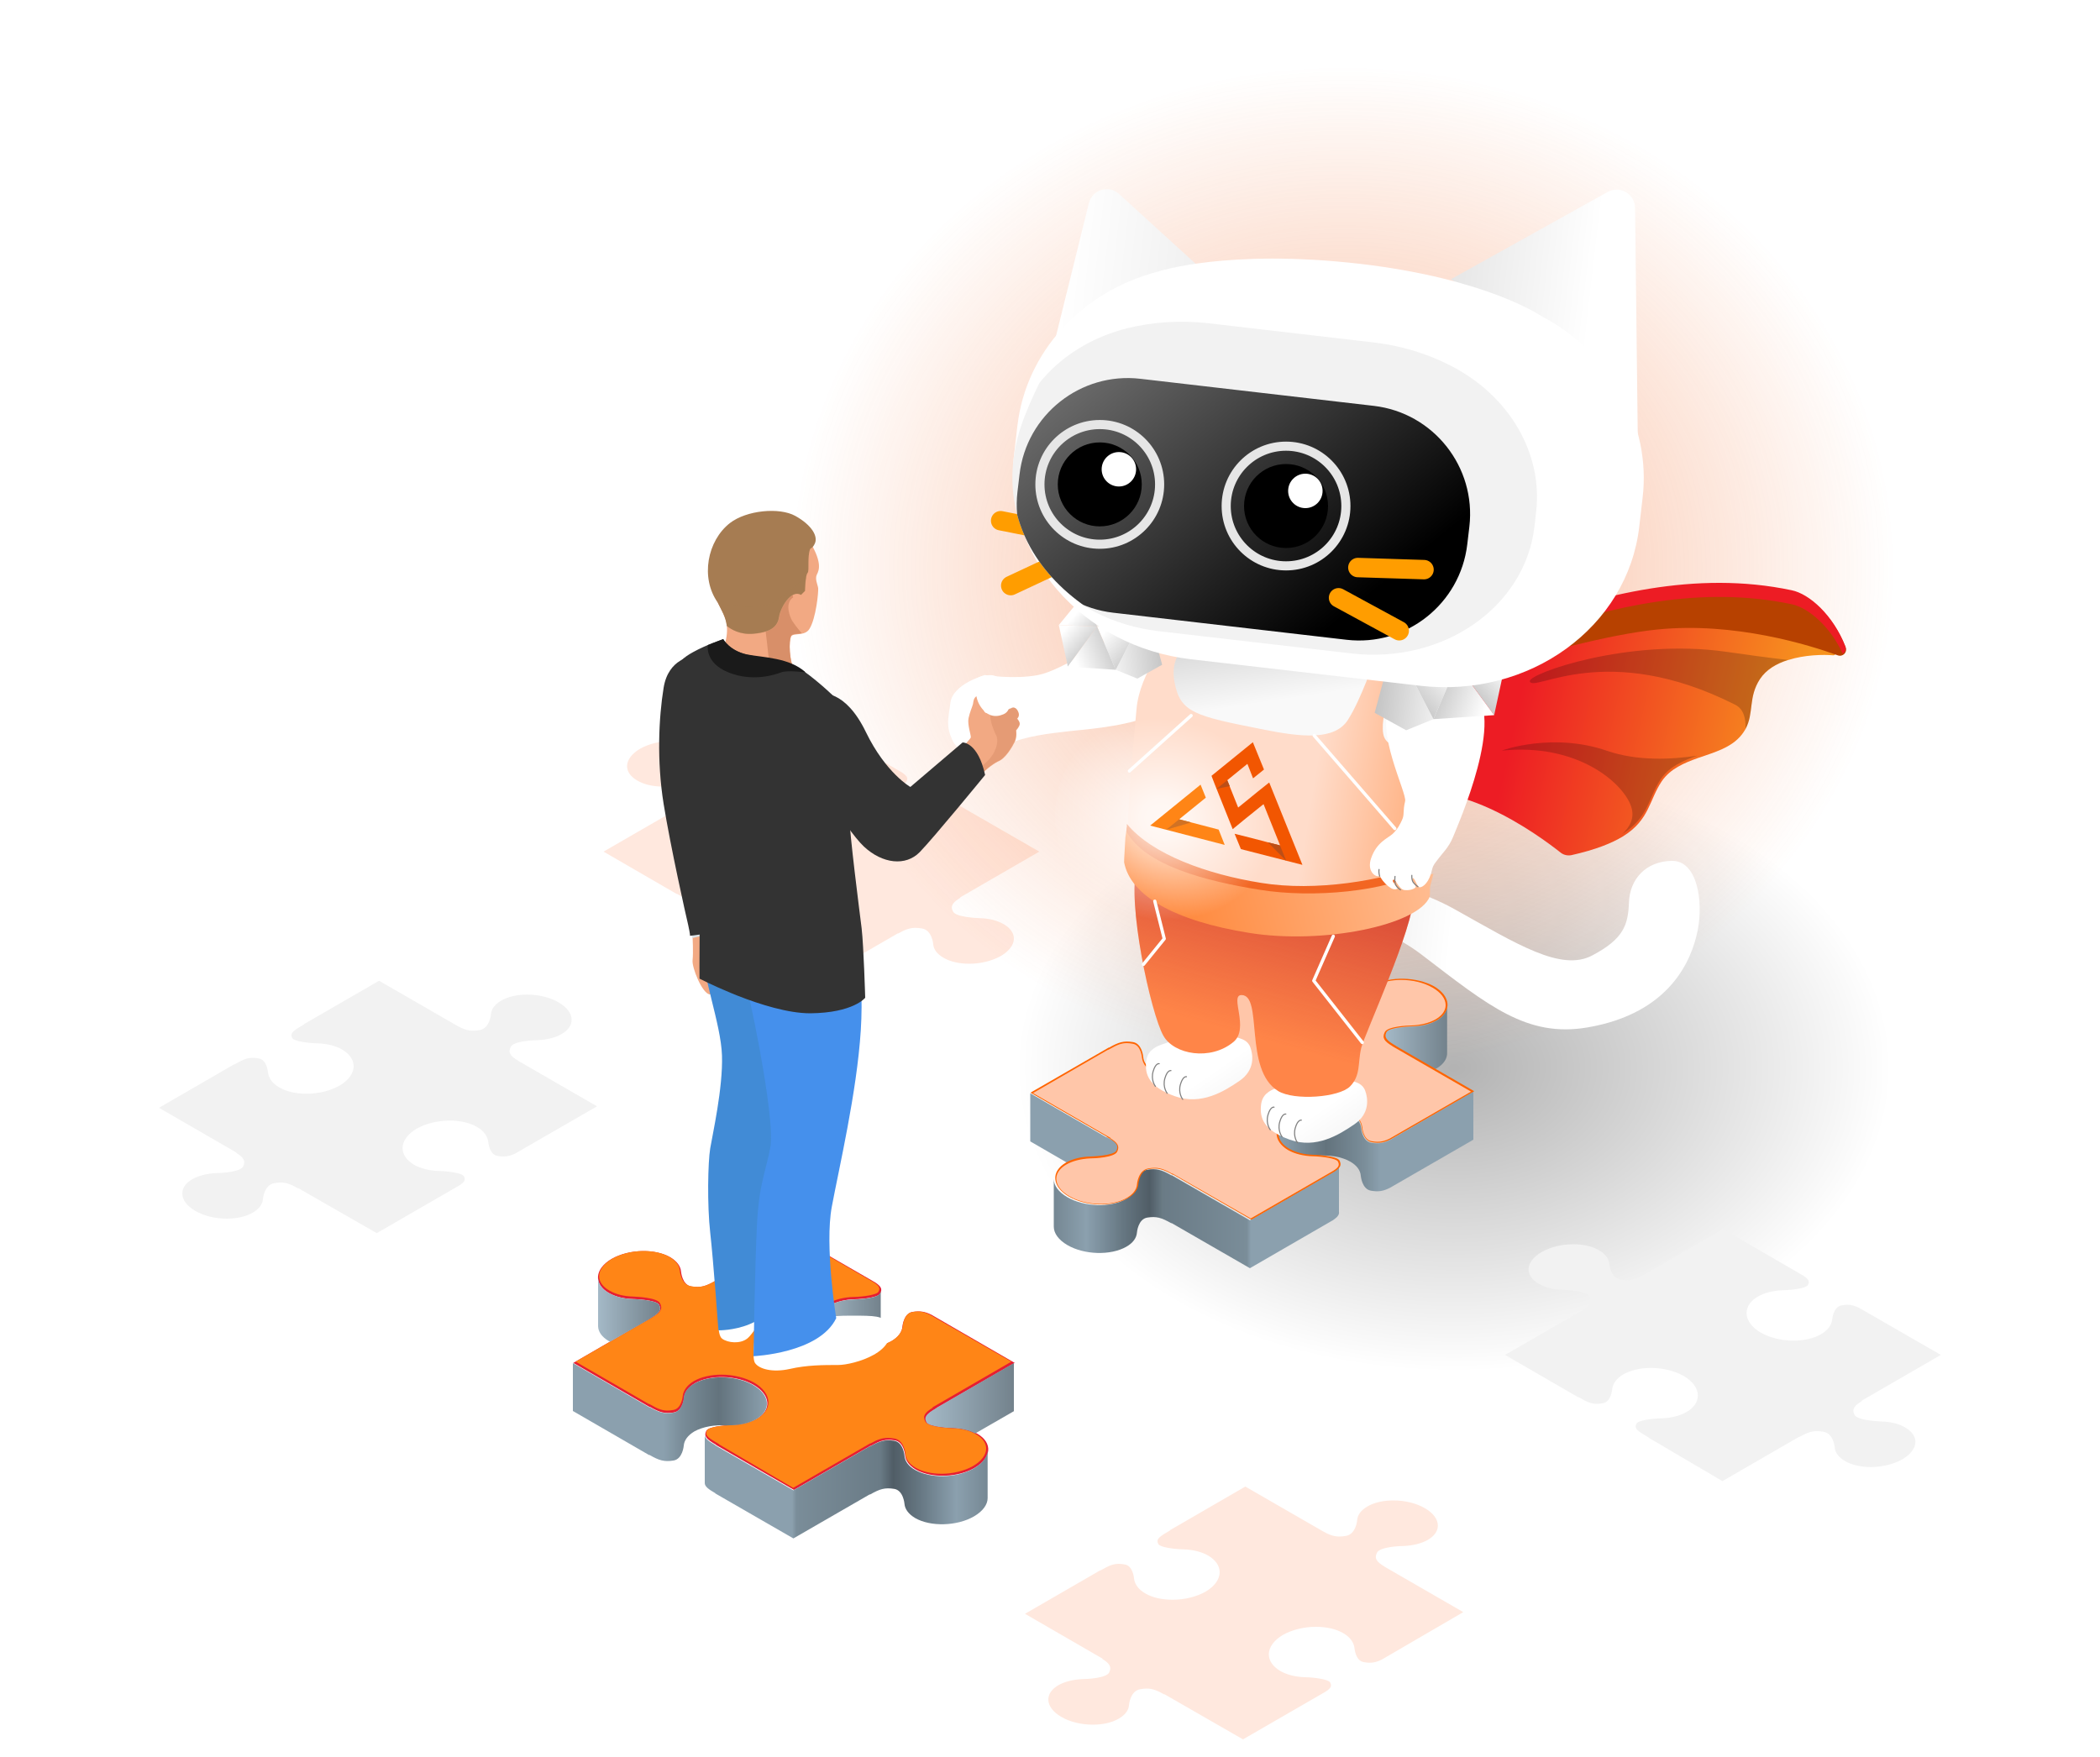 <?xml version="1.0" encoding="utf-8"?>
<!-- Generator: Adobe Illustrator 24.3.0, SVG Export Plug-In . SVG Version: 6.00 Build 0)  -->
<svg version="1.1" id="Layer_1" xmlns="http://www.w3.org/2000/svg" xmlns:xlink="http://www.w3.org/1999/xlink" x="0px" y="0px"
	 viewBox="0 0 1000 837" style="enable-background:new 0 0 1000 837;" xml:space="preserve">
<style type="text/css">
	.st0{fill:#F2F2F2;}
	.st1{fill:#FFE8DE;}
	.st2{opacity:0.3;fill:url(#SVGID_1_);enable-background:new    ;}
	.st3{fill:url(#SVGID_2_);}
	.st4{opacity:0.5;fill:url(#SVGID_3_);enable-background:new    ;}
	.st5{fill:url(#SVGID_4_);}
	.st6{opacity:0.2;}
	.st7{fill:#B74100;}
	.st8{fill:#ED1C24;}
	.st9{fill:url(#SVGID_5_);}
	.st10{fill:#FFD400;}
	.st11{fill:url(#SVGID_6_);}
	.st12{fill:url(#SVGID_7_);}
	.st13{fill:#FF6400;}
	.st14{fill:#FFC6A9;}
	.st15{fill:url(#SVGID_8_);}
	.st16{fill:#FFFFFF;}
	.st17{fill:url(#SVGID_9_);}
	.st18{fill:url(#SVGID_10_);}
	.st19{fill:none;stroke:#808080;stroke-width:0.52;stroke-linecap:round;stroke-linejoin:round;stroke-miterlimit:10;}
	.st20{fill:url(#SVGID_11_);}
	.st21{fill:#FF8548;}
	.st22{fill:url(#SVGID_12_);}
	.st23{fill:url(#SVGID_13_);}
	.st24{fill:#E61E32;}
	.st25{fill:#FF8516;}
	.st26{fill:url(#SVGID_14_);}
	.st27{fill:url(#SVGID_15_);}
	.st28{fill:url(#SVGID_16_);}
	.st29{fill:#D32227;}
	.st30{fill:url(#SVGID_17_);}
	.st31{fill:url(#SVGID_18_);}
	.st32{fill:url(#SVGID_19_);}
	.st33{fill:#F2A983;}
	.st34{opacity:0.5;fill:#D88F69;}
	.st35{fill:#DBE2E6;}
	.st36{fill:#333333;}
	.st37{fill:#D88F69;}
	.st38{fill:#A67C52;}
	.st39{opacity:0.3;fill:#A67C52;}
	.st40{fill:#418BD6;}
	.st41{fill:#4590EC;}
	.st42{fill:#1A1A1A;}
	.st43{fill:url(#SVGID_20_);}
	.st44{fill:url(#SVGID_21_);}
	.st45{fill:url(#SVGID_22_);}
	.st46{fill:#F26622;}
	.st47{opacity:0.8;fill:url(#SVGID_23_);enable-background:new    ;}
	.st48{fill:#F25601;}
	.st49{fill:#BC4E17;}
	.st50{fill:#D17224;}
	.st51{fill:url(#SVGID_24_);}
	.st52{fill:url(#SVGID_25_);}
	.st53{fill:url(#SVGID_26_);}
	.st54{fill:url(#SVGID_27_);}
	.st55{fill:url(#SVGID_28_);}
	.st56{fill:url(#SVGID_29_);}
	.st57{fill:url(#SVGID_30_);}
	.st58{fill:url(#SVGID_31_);}
	.st59{fill:url(#SVGID_32_);}
	.st60{fill:url(#SVGID_33_);}
	.st61{fill:url(#SVGID_34_);}
	.st62{fill:url(#SVGID_35_);}
	.st63{fill:url(#SVGID_36_);}
	.st64{fill:url(#SVGID_37_);}
	.st65{fill:url(#SVGID_38_);}
	.st66{fill:none;stroke:#FF9D00;stroke-width:9.253;stroke-linecap:round;stroke-linejoin:round;stroke-miterlimit:10;}
	.st67{clip-path:url(#SVGID_40_);}
	.st68{fill:url(#SVGID_41_);}
	.st69{fill:none;stroke:#E6E6E6;stroke-width:4.344;stroke-linecap:round;stroke-linejoin:round;stroke-miterlimit:10;}
	.st70{fill:none;stroke:#FFFFFF;stroke-width:1.542;stroke-linecap:round;stroke-linejoin:round;stroke-miterlimit:10;}
</style>
<g>
	<path class="st0" d="M142.1,565.9l-0.1,0.1c-3.2-1.8-5.5-2.8-8.4-2.8c-0.9,0-1.9,0.1-3,0.3c-4.8,0.8-5.4,7.4-5.4,7.7
		c-0.2,2.4-1.9,4.6-4.8,6.3c-3.2,1.9-7.6,2.9-12.4,2.9c-5.5,0-10.9-1.3-15-3.7c-4-2.3-6.2-5.3-6.2-8.3c0-2.6,1.7-5,4.8-6.8
		c3-1.7,7-2.7,11.4-2.9c1.9,0,11.5-0.4,12.8-3.2c1.3-2.7,0.1-4.3-3.4-6.5l0.3,0l-37-21.4l35.8-20.7l0,0.1l0.6-0.3
		c3.8-2.2,5.8-2.9,8.3-2.9c0.8,0,1.7,0.1,2.8,0.3c3.9,0.6,4.4,6.5,4.4,6.6c0.3,2.8,2.2,5.4,5.4,7.2c3.4,2,8,3,13,3
		c5.7,0,11.3-1.4,15.6-3.8c4.3-2.5,6.8-5.9,6.8-9.3c0-3-1.9-5.8-5.4-7.9c-3.1-1.8-7.4-2.9-12-3c-4.4-0.1-11-1-11.8-2.5
		c-1-1.9-0.5-3,4.4-5.8l1.3-0.8l-0.2,0l35.8-20.7l36.6,21.1l0,0c3.1,1.8,5.4,2.7,8.3,2.7c0.9,0,1.9-0.1,3-0.3
		c4.8-0.8,5.4-7.4,5.4-7.7c0.2-2.4,1.9-4.6,4.8-6.3c3.2-1.9,7.6-2.9,12.4-2.9c5.5,0,10.9,1.3,15,3.7c4,2.3,6.2,5.3,6.2,8.3
		c0,2.6-1.7,5-4.8,6.8c-3,1.7-7,2.7-11.4,2.9c-1.9,0-11.5,0.4-12.8,3.2c-1.4,2.8-0.1,4.4,3.6,6.6l-0.1,0l37.6,21.7l-38.8,22.4
		c-2.2,1.1-3.9,1.5-5.8,1.5c0,0,0,0,0,0c-0.8,0-1.7-0.1-2.8-0.3c-3.9-0.6-4.4-6.5-4.4-6.6c-0.3-2.8-2.2-5.4-5.4-7.2c-3.4-2-8-3-13-3
		c-5.7,0-11.3,1.4-15.6,3.8c-4.3,2.5-6.8,5.9-6.8,9.3c0,3,1.9,5.8,5.4,7.9c3.1,1.8,7.4,2.9,12,3c4.4,0.1,11,1,11.8,2.5
		c0.8,1.6,0.6,2.6-2.2,4.4l-39.3,22.7L142.1,565.9z"/>
	<path class="st1" d="M554.5,806.9l-0.1,0.1c-3.2-1.8-5.5-2.8-8.4-2.8c-0.9,0-1.9,0.1-3,0.3c-4.8,0.8-5.4,7.4-5.4,7.7
		c-0.2,2.4-1.9,4.6-4.8,6.3c-3.2,1.9-7.6,2.9-12.4,2.9c-5.5,0-10.9-1.3-15-3.7c-4-2.3-6.2-5.3-6.2-8.3c0-2.6,1.7-5,4.8-6.8
		c3-1.7,7-2.7,11.4-2.9c1.9,0,11.5-0.4,12.8-3.2c1.3-2.7,0.1-4.3-3.4-6.5l0.3,0l-37-21.4l35.8-20.7l0,0.1l0.6-0.3
		c3.8-2.2,5.8-2.9,8.3-2.9c0.8,0,1.7,0.1,2.8,0.3c3.9,0.6,4.4,6.5,4.4,6.6c0.3,2.8,2.2,5.4,5.4,7.2c3.4,2,8,3,13,3
		c5.7,0,11.3-1.4,15.6-3.8c4.3-2.5,6.8-5.9,6.8-9.3c0-3-1.9-5.8-5.4-7.9c-3.1-1.8-7.4-2.9-12-3c-4.4-0.1-11-1-11.8-2.5
		c-1-1.9-0.5-3,4.4-5.8l1.3-0.8l-0.2,0L593,708l36.6,21.1l0,0c3.1,1.8,5.4,2.7,8.3,2.7c0.9,0,1.9-0.1,3-0.3c4.8-0.8,5.4-7.4,5.4-7.7
		c0.2-2.4,1.9-4.6,4.8-6.3c3.2-1.9,7.6-2.9,12.4-2.9c5.5,0,10.9,1.3,15,3.7c4,2.3,6.2,5.3,6.2,8.3c0,2.6-1.7,5-4.8,6.8
		c-3,1.7-7,2.7-11.4,2.9c-1.9,0-11.5,0.4-12.8,3.2c-1.4,2.8-0.1,4.4,3.6,6.6l-0.1,0l37.6,21.7L658,790.4c-2.2,1.1-3.9,1.5-5.8,1.5
		c0,0,0,0,0,0c-0.8,0-1.7-0.1-2.8-0.3c-3.9-0.6-4.4-6.5-4.4-6.6c-0.3-2.8-2.2-5.4-5.4-7.2c-3.4-2-8-3-13-3c-5.7,0-11.3,1.4-15.6,3.8
		c-4.3,2.5-6.8,5.9-6.8,9.3c0,3,1.9,5.8,5.4,7.9c3.1,1.8,7.4,2.9,12,3c4.4,0.1,11,1,11.8,2.5c0.8,1.6,0.6,2.6-2.2,4.4l-39.3,22.7
		L554.5,806.9z"/>
	<path class="st1" d="M355.7,445l0.2,0l-1.5-0.9c-4.9-2.8-5.4-3.9-4.4-5.8c0.7-1.5,7.3-2.4,11.8-2.5c4.6-0.1,8.8-1.2,12-3
		c3.5-2,5.4-4.8,5.4-7.9c0-3.4-2.5-6.8-6.8-9.3c-4.2-2.4-9.9-3.8-15.6-3.8c-5,0-9.6,1.1-13,3c-3.2,1.9-5.1,4.4-5.4,7.2
		c0,0.1-0.5,5.9-4.4,6.6c-1.1,0.2-2,0.3-2.8,0.3c-2.5,0-4.5-0.7-8.3-2.9l-0.5-0.3l-0.1,0.1l-34.9-20.2l36.9-21.3l-0.1,0
		c3.6-2.2,4.8-3.8,3.4-6.5c-1.3-2.7-10.9-3.1-12.8-3.2c-4.4-0.1-8.4-1.1-11.4-2.9c-3.1-1.8-4.8-4.2-4.8-6.8c0-3,2.3-6,6.2-8.3
		c4.1-2.3,9.5-3.7,15-3.7c4.8,0,9.2,1,12.4,2.9c2.9,1.7,4.6,3.9,4.8,6.3c0,0.3,0.6,6.9,5.4,7.6c1.1,0.2,2.1,0.3,3,0.3
		c2.9,0,5.2-1,8.4-2.8l0,0l0.5-0.2l36.9-21.3l38.3,22.2c2.8,1.9,2.9,2.9,2.1,4.4c-0.7,1.5-7.3,2.4-11.8,2.5c-4.6,0.1-8.8,1.2-12,3
		c-3.5,2-5.4,4.8-5.4,7.9c0,3.4,2.5,6.8,6.8,9.3c4.2,2.4,9.9,3.8,15.6,3.8c5,0,9.6-1.1,13-3c3.2-1.9,5.1-4.4,5.4-7.2
		c0-0.1,0.5-5.9,4.4-6.6c1.1-0.2,2-0.3,2.8-0.3c1.9,0,3.6,0.5,5.8,1.6l38.7,22.3l-37.7,21.8l0.2,0.1c-3.7,2.3-5,3.9-3.6,6.6
		c1.3,2.7,10.9,3.1,12.8,3.2c4.4,0.1,8.4,1.1,11.4,2.9c3.1,1.8,4.8,4.2,4.8,6.8c0,3-2.3,6-6.2,8.3c-4.1,2.3-9.5,3.7-15,3.7
		c-4.8,0-9.2-1-12.4-2.9c-2.9-1.7-4.6-3.9-4.8-6.3c0-0.3-0.6-6.9-5.4-7.6c-1.1-0.2-2.1-0.3-3-0.3c-2.8,0-5.2,0.9-8.3,2.7l-0.1-0.1
		l-36.7,21.2L355.7,445z"/>
	
		<radialGradient id="SVGID_1_" cx="-9460.327" cy="47887" r="106.44" gradientTransform="matrix(-1.963 0 0 -1.363 -17878.346 65778.5)" gradientUnits="userSpaceOnUse">
		<stop  offset="0" style="stop-color:#000000"/>
		<stop  offset="5.991501e-02" style="stop-color:#000000;stop-opacity:0.94"/>
		<stop  offset="0.997" style="stop-color:#000000;stop-opacity:0"/>
	</radialGradient>
	<path class="st2" d="M479.5,507.2c0,89.9,94.6,158.3,210.6,158.3s210.6-71.9,210.6-158.3s-94.6-158.3-210.6-158.3
		S479.5,417.3,479.5,507.2z"/>
	<linearGradient id="SVGID_2_" gradientUnits="userSpaceOnUse" x1="490.76" y1="543.969" x2="583.022" y2="543.969">
		<stop  offset="0.469" style="stop-color:#8BA0AE"/>
		<stop  offset="0.558" style="stop-color:#7A8D99"/>
		<stop  offset="0.751" style="stop-color:#63737D"/>
		<stop  offset="1" style="stop-color:#8BA0AE"/>
	</linearGradient>
	<path class="st3" d="M563.6,550.4c1.5-0.1,2.6-0.1,2.6-0.1c4.4-0.1,8.5-1.1,11.7-2.9c7.3-4.2,6.7-11.5-1.4-16.2
		c-8.1-4.7-20.6-5-28-0.8c-3.2,1.8-4.9,4.2-5.1,6.8c0,0-0.5,6.4-4.9,7.1c-4.4,0.7-6.7,0-11.5-2.7l-0.1,0.1l-36.3-21v22.9l36.3,21
		l0.1-0.1c4.7,2.7,7.1,3.4,11.5,2.7c4.4-0.7,4.9-7.1,4.9-7.1c0.2-2.5,1.9-4.9,5.1-6.8C552.5,550.9,558.1,550,563.6,550.4z"/>
	
		<radialGradient id="SVGID_3_" cx="-9896.425" cy="48613.602" r="154" gradientTransform="matrix(-1.711 0 0 -1.556 -16293.257 75912.68)" gradientUnits="userSpaceOnUse">
		<stop  offset="0" style="stop-color:#F26622"/>
		<stop  offset="5.991501e-02" style="stop-color:#F26622;stop-opacity:0.94"/>
		<stop  offset="0.997" style="stop-color:#F26622;stop-opacity:0"/>
	</radialGradient>
	<path class="st4" d="M372,270c0,148.5,119.4,261.5,265.6,261.5S903.3,412.6,903.3,270S783.9,8.5,637.6,8.5S372,121.4,372,270z"/>
	<g>
		<g>
			<g>
				<g>
					<g>
						
							<linearGradient id="SVGID_4_" gradientUnits="userSpaceOnUse" x1="-8420.568" y1="2001.522" x2="-8530.46" y2="2071.838" gradientTransform="matrix(-0.939 0.344 0.344 0.939 -7870.611 1344.819)">
							<stop  offset="0" style="stop-color:#ED1C24"/>
							<stop  offset="1" style="stop-color:#F7931E"/>
						</linearGradient>
						<path class="st5" d="M661,381.4c29-15.4,72.1,16.7,82.2,24.7c1.4,1.1,3.2,1.5,5,1.2c11.6-2.6,19.3-5.7,24.7-9c0,0,0,0,0,0
							c12.6-7.8,12.4-17.3,18.4-26.2c4.1-6,10.6-8.7,17.3-11.1c0,0,0,0,0,0c7.8-2.7,15.9-4.9,20.8-11.1c0.7-0.9,1.3-1.8,1.8-2.7
							c4.1-7.5,1.2-15.1,6.9-23.8c3-4.5,7.8-7.3,13.2-9c8.1-2.6,17.1-2.7,21.6-2.3c1,0.1,1.6-1,1.1-1.8l-11.4-18.8l-61.8-5.2
							l-142.8,39L661,381.4z"/>
					</g>
				</g>
			</g>
		</g>
		<g class="st6">
			<g>
				<g>
					<g>
						<path d="M776.7,384c2,5.8-0.9,10.2-4.2,13.2c12.6-7.8,12.4-17.3,18.4-26.2c4.1-6,10.6-8.7,17.3-11.1
							c-11.9,1.8-28.4,2.7-42.9-2.3c-26-9-50.1-0.2-50.2-0.1C751,353.8,772.8,372.7,776.7,384z"/>
					</g>
				</g>
			</g>
		</g>
		<g class="st6">
			<g>
				<g>
					<g>
						<path d="M728.5,324.5c1.4,5.7,36.2-20,97.9,11.2c3.9,2,5,6.5,4.8,11.4c4.1-7.5,1.2-15.1,6.9-23.8c3-4.5,7.8-7.3,13.2-9
							c-9.5-1.1-19.9-2.5-29.5-3.9C775.4,303.8,727.6,320.9,728.5,324.5z"/>
					</g>
				</g>
			</g>
		</g>
		<g>
			<g>
				<g>
					<g>
						<path class="st7" d="M636.8,324.1c35.7,5.3,125.1-61.8,216.5-42.5c8.4,1.8,19.8,11.8,25.6,26.7c0.9,2.4-1.4,4.7-3.8,3.8
							c-13.5-4.9-49.1-16-85.8-12.3c-46.6,4.6-138.1,38.7-146.6,30.7C639.4,327.2,636.8,324.1,636.8,324.1z"/>
					</g>
				</g>
			</g>
		</g>
		<g>
			<g>
				<g>
					<g>
						<path class="st8" d="M636.6,323.5c0,0,2.5,3.2,6,6.5c0.2,0.2,0.5,0.4,0.8,0.5c39.2-2.3,123.7-60.9,209.9-42.7
							c7.8,1.7,18.2,10.4,24.2,23.6c1.1-0.7,1.7-2.1,1.2-3.6c-5.8-14.9-17.1-25-25.6-26.7C761.7,261.8,672.3,328.8,636.6,323.5z"/>
					</g>
				</g>
			</g>
		</g>
	</g>
	<g>
		<linearGradient id="SVGID_5_" gradientUnits="userSpaceOnUse" x1="637.438" y1="579.45" x2="502.373" y2="579.45">
			<stop  offset="0.309" style="stop-color:#8BA0AE"/>
			<stop  offset="0.324" style="stop-color:#7A8D99"/>
			<stop  offset="0.62" style="stop-color:#6A7B86"/>
			<stop  offset="0.666" style="stop-color:#505D66"/>
			<stop  offset="0.757" style="stop-color:#657681"/>
			<stop  offset="0.89" style="stop-color:#8BA0AE"/>
			<stop  offset="1" style="stop-color:#768894"/>
		</linearGradient>
		<path class="st9" d="M637.6,554.9c-0.1,1.2-0.9,2.1-2.8,3.4l-39.6,22.9l-37.3-21.5l-0.1,0.1c-4.7-2.7-7.1-3.4-11.5-2.7
			c-4.4,0.7-4.9,7.1-4.9,7.1c-0.2,2.5-1.9,4.9-5.1,6.8c-7.3,4.2-19.9,3.9-28-0.8c-4.3-2.5-6.5-5.6-6.5-8.7l0,0l0,22.7
			c0,3.1,2.2,6.3,6.5,8.8c8.1,4.7,20.6,5,28,0.8c3.2-1.8,4.9-4.2,5.1-6.8c0,0,0.5-6.4,4.9-7.1c4.4-0.7,6.7,0,11.5,2.7l0.1-0.1
			l37.3,21.5l39.6-22.9c2.2-1.5,3-2.6,2.8-4L637.6,554.9z"/>
		<g>
			<path class="st10" d="M689.1,486.8L689.1,486.8L689.1,486.8C689.1,486.8,689.1,486.8,689.1,486.8z"/>
			<linearGradient id="SVGID_6_" gradientUnits="userSpaceOnUse" x1="659.503" y1="494.179" x2="689.092" y2="494.179">
				<stop  offset="0" style="stop-color:#A4B9C7"/>
				<stop  offset="1" style="stop-color:#73828C"/>
			</linearGradient>
			<path class="st11" d="M689.1,479.1c-0.1,2.6-1.8,5.1-5.1,7c-3.2,1.8-7.3,2.8-11.7,2.9c0,0-11.1,0.3-12.3,2.8
				c-1.2,2.5,0,3.9,4.7,6.6l-0.1,0l18.7,10.8c0.2-0.1,0.4-0.2,0.7-0.3c3.6-2.1,5.3-4.9,5.1-7.8L689.1,479.1z"/>
			<linearGradient id="SVGID_7_" gradientUnits="userSpaceOnUse" x1="700.704" y1="543.641" x2="608.61" y2="543.641">
				<stop  offset="0.469" style="stop-color:#8BA0AE"/>
				<stop  offset="0.558" style="stop-color:#7A8D99"/>
				<stop  offset="0.751" style="stop-color:#63737D"/>
				<stop  offset="1" style="stop-color:#8BA0AE"/>
			</linearGradient>
			<path class="st12" d="M662,542.9c-3.2,1.6-5.4,1.9-9,1.4c-4.4-0.7-4.9-7.1-4.9-7.1c-0.2-2.5-1.9-4.9-5.1-6.8
				c-7.3-4.2-19.9-3.9-28,0.8c-8.1,4.7-8.7,11.9-1.4,16.2c3.2,1.8,7.3,2.8,11.7,2.9c0,0,0.9,0,2.2,0.1c5.6-0.4,11.4,0.5,15.4,2.8
				c3.2,1.8,4.9,4.2,5.1,6.8c0,0,0.5,6.4,4.9,7.1c3.6,0.6,5.8,0.2,9-1.4l39.7-22.9v-22.9L662,542.9z"/>
			<path class="st13" d="M654.6,469.1c-3.2,1.8-4.9,4.2-5.1,6.8c0,0-0.5,6.4-4.9,7.1c-4.4,0.7-6.7,0-11.5-2.7l0,0l-36.3-21
				l-37.4,21.6l0.2,0c-4.7,2.7-5.9,4.1-4.7,6.6c1.2,2.5,12.3,2.8,12.3,2.8c4.4,0.1,8.5,1.1,11.7,2.9c7.3,4.2,6.7,11.5-1.4,16.2
				c-8.1,4.7-20.6,5-28,0.8c-3.2-1.8-4.9-4.2-5.1-6.8c0,0-0.5-6.4-4.9-7.1c-4.4-0.7-6.7,0-11.5,2.7l0-0.1l-37.3,21.5l36.4,21l-0.2,0
				c4.7,2.7,5.9,4.1,4.7,6.6c-1.2,2.5-12.3,2.8-12.3,2.8c-4.4,0.1-8.5,1.1-11.7,2.9c-7.3,4.2-6.7,11.5,1.4,16.2
				c8.1,4.7,20.6,5,28,0.8c3.2-1.8,4.9-4.2,5.1-6.8c0,0,0.5-6.4,4.9-7.1c4.4-0.7,6.7,0,11.5,2.7l0.1-0.1l37.3,21.5l39.6-22.9
				c2.8-1.9,3.4-3.1,2.4-5.2c-1.2-2.5-12.3-2.8-12.3-2.8c-4.4-0.1-8.5-1.1-11.7-2.9c-7.3-4.2-6.7-11.5,1.4-16.2
				c8.1-4.7,20.6-5,28-0.8c3.2,1.8,4.9,4.2,5.1,6.8c0,0,0.5,6.4,4.9,7.1c3.6,0.6,5.8,0.2,9-1.4l39.7-22.9l-37.2-21.5l0.1,0
				c-4.7-2.7-5.9-4.1-4.7-6.6c1.2-2.5,12.3-2.8,12.3-2.8c4.4-0.1,8.5-1.1,11.7-2.9c7.3-4.2,6.7-11.5-1.4-16.2
				C674.5,465.2,661.9,464.9,654.6,469.1z"/>
			<path class="st14" d="M558.3,558.9l-0.1,0.1c-3.2-1.8-5.5-2.8-8.4-2.8c-0.9,0-1.9,0.1-3,0.3c-4.8,0.8-5.4,7.4-5.4,7.7
				c-0.2,2.4-1.9,4.6-4.8,6.3c-3.2,1.9-7.6,2.9-12.4,2.9c-5.5,0-10.9-1.3-15-3.7c-4-2.3-6.2-5.3-6.2-8.3c0-2.6,1.7-5,4.8-6.8
				c3-1.7,7-2.7,11.4-2.9c1.9,0,11.5-0.4,12.8-3.2c1.3-2.7,0.1-4.3-3.4-6.5l0.3,0l-37-21.4l35.8-20.7l0,0.1l0.6-0.3
				c3.8-2.2,5.8-2.9,8.3-2.9c0.8,0,1.7,0.1,2.8,0.3c3.9,0.6,4.4,6.5,4.4,6.6c0.3,2.8,2.2,5.4,5.4,7.2c3.4,2,8,3,13,3
				c5.7,0,11.3-1.4,15.6-3.8c4.3-2.5,6.8-5.9,6.8-9.3c0-3-1.9-5.8-5.4-7.9c-3.1-1.8-7.4-2.9-12-3c-4.4-0.1-11-1-11.8-2.5
				c-1-1.9-0.5-3,4.4-5.8l1.3-0.8l-0.2,0l35.8-20.7l36.6,21.1l0,0c3.1,1.8,5.4,2.7,8.3,2.7c0.9,0,1.9-0.1,3-0.3
				c4.8-0.8,5.4-7.4,5.4-7.7c0.2-2.4,1.9-4.6,4.8-6.3c3.2-1.9,7.6-2.9,12.4-2.9c5.5,0,10.9,1.3,15,3.7c4,2.3,6.2,5.3,6.2,8.3
				c0,2.6-1.7,5-4.8,6.8c-3,1.7-7,2.7-11.4,2.9c-1.9,0-11.5,0.4-12.8,3.2c-1.4,2.8-0.1,4.4,3.6,6.6l-0.1,0l37.6,21.7l-38.8,22.4
				c-2.2,1.1-3.9,1.5-5.8,1.5c0,0,0,0,0,0c-0.8,0-1.7-0.1-2.8-0.3c-3.9-0.6-4.4-6.5-4.4-6.6c-0.3-2.8-2.2-5.4-5.4-7.2
				c-3.4-2-8-3-13-3c-5.7,0-11.3,1.4-15.6,3.8c-4.3,2.5-6.8,5.9-6.8,9.3c0,3,1.9,5.8,5.4,7.9c3.1,1.8,7.4,2.9,12,3
				c4.4,0.1,11,1,11.8,2.5c0.8,1.6,0.6,2.6-2.2,4.4l-39.3,22.7L558.3,558.9z"/>
		</g>
	</g>
	
		<linearGradient id="SVGID_8_" gradientUnits="userSpaceOnUse" x1="-9540.272" y1="-95.277" x2="-8921.269" y2="-260.034" gradientTransform="matrix(-0.985 0.173 0.173 0.985 -8689.447 2188.002)">
		<stop  offset="0" style="stop-color:#FFFFFF"/>
		<stop  offset="1" style="stop-color:#000000"/>
	</linearGradient>
	<path class="st15" d="M630.4,440.3c0,0,21.4-4.8,46.6,14.4c31.8,24.3,50.1,39.6,79.1,34.6c39.4-6.8,49.5-32.3,52.3-46.1
		c2.8-13.9-0.1-33.6-12.5-33.2c-12.4,0.3-19.8,8.9-20.2,19.7s-2.5,17.4-17.4,25.3c-14.9,8-36.1-5.5-65.5-21.9
		c-31.9-17.8-58.6-12.4-62-12C627.3,421.5,618.3,435.5,630.4,440.3z"/>
	<path class="st16" d="M469,321.5c0,0,13.8,2.2,25.3,0s32.4-17.2,40.8-19.6c8.4-2.4,29.8,3.1,28.3,11.6c-1.4,8.5-4.8,23.4-17.6,28.2
		c-12.8,4.8-31.9,5.9-36.3,6.5s-17.5,1.6-26.5,5c-9,3.4-19.3,3.6-21.8-7.3S456.9,324.8,469,321.5z"/>
	<linearGradient id="SVGID_9_" gradientUnits="userSpaceOnUse" x1="614.809" y1="869.16" x2="518.467" y2="361.55">
		<stop  offset="0" style="stop-color:#000000"/>
		<stop  offset="1" style="stop-color:#000000;stop-opacity:0"/>
	</linearGradient>
	<path class="st17" d="M469,321.5c0,0,13.8,2.2,25.3,0s32.4-17.2,40.8-19.6c8.4-2.4,29.8,3.1,28.3,11.6c-1.4,8.5-4.8,23.4-17.6,28.2
		c-12.8,4.8-31.9,5.9-36.3,6.5s-17.5,1.6-26.5,5c-9,3.4-19.3,3.6-21.8-7.3S456.9,324.8,469,321.5z"/>
	<g>
		<linearGradient id="SVGID_10_" gradientUnits="userSpaceOnUse" x1="628.89" y1="528.378" x2="914.063" y2="943.12">
			<stop  offset="0" style="stop-color:#FFFFFF"/>
			<stop  offset="1" style="stop-color:#000000"/>
		</linearGradient>
		<path class="st18" d="M627.2,494.6c8.2,0.3,15.6,5.2,15.5,11.4c-0.1,6.1-0.8,8.1,1.1,8.8c2,0.7,5,1.2,6.3,4.7
			c1.3,3.5,2.4,10.8-5.2,16c-7.2,4.9-18.1,11.8-30.7,7.3s-14.4-10.5-13.7-16.6c1.1-9.8,13.7-7.5,13.8-12
			C614.6,509.6,615.2,494.2,627.2,494.6z"/>
		<path class="st19" d="M617.9,544.3c0,0-2.3-2.9-1.1-7.1c1.2-4.2,2.9-3.7,2.9-3.7"/>
		<path class="st19" d="M610.5,541.4c0,0-2.3-2.9-1.1-7.1s2.9-3.7,2.9-3.7"/>
		<path class="st19" d="M604.9,538.1c0,0-2.3-2.9-1.1-7.1c1.2-4.2,2.9-3.7,2.9-3.7"/>
	</g>
	<g>
		<linearGradient id="SVGID_11_" gradientUnits="userSpaceOnUse" x1="576.473" y1="510.959" x2="865.158" y2="930.808">
			<stop  offset="0" style="stop-color:#FFFFFF"/>
			<stop  offset="1" style="stop-color:#000000"/>
		</linearGradient>
		<path class="st20" d="M572.5,473.9c8.2,0.3,15.6,5.2,15.5,11.4c-0.1,6.1-0.8,8.1,1.1,8.8c2,0.7,5,1.2,6.3,4.7
			c1.3,3.5,2.4,10.8-5.2,16c-7.2,4.9-18.1,11.8-30.7,7.3c-12.6-4.5-14.4-10.5-13.7-16.6c1.1-9.8,13.7-7.5,13.8-12
			S560.5,473.5,572.5,473.9z"/>
		<path class="st19" d="M563.2,523.6c0,0-2.3-2.9-1.1-7.1s2.9-3.7,2.9-3.7"/>
		<path class="st19" d="M555.8,520.7c0,0-2.3-2.9-1.1-7.1c1.2-4.2,2.9-3.7,2.9-3.7"/>
		<path class="st19" d="M550.2,517.4c0,0-2.3-2.9-1.1-7.1c1.2-4.2,2.9-3.7,2.9-3.7"/>
	</g>
	<path class="st21" d="M673.1,426.9c0,15.2-23.2,65.3-24.9,72.2c-1.7,6.9-0.1,13-5.3,18.3c-5.2,5.3-26.6,6.9-34.3,2.2
		c-16.5-10.2-7-45.7-17.4-45.7c-5.9,0,4,16-3.9,22.4c-10.9,9-28.2,6-33.3-3c-6.1-10.8-17.4-63.7-12.6-80.1
		c3.7-12.5,41.3-10.8,63.3-6.6S673.1,405,673.1,426.9z"/>
	<linearGradient id="SVGID_12_" gradientUnits="userSpaceOnUse" x1="588.018" y1="491.358" x2="622.363" y2="368.529">
		<stop  offset="1.086869e-06" style="stop-color:#C1272D;stop-opacity:0"/>
		<stop  offset="1" style="stop-color:#C1272D"/>
	</linearGradient>
	<path class="st22" d="M673.1,426.9c0,15.2-23.2,65.3-24.9,72.2c-1.7,6.9-0.1,13-5.3,18.3c-5.2,5.3-26.6,6.9-34.3,2.2
		c-16.5-10.2-7-45.7-17.4-45.7c-5.9,0,4,16-3.9,22.4c-10.9,9-28.2,6-33.3-3c-6.1-10.8-17.4-63.7-12.6-80.1
		c3.7-12.5,41.3-10.8,63.3-6.6S673.1,405,673.1,426.9z"/>
	<linearGradient id="SVGID_13_" gradientUnits="userSpaceOnUse" x1="603.896" y1="334.278" x2="568.871" y2="97.74">
		<stop  offset="9.376909e-07" style="stop-color:#F9F9F9"/>
		<stop  offset="1" style="stop-color:#000000"/>
	</linearGradient>
	<path class="st23" d="M666.7,312.5c6,8.5,12.3,19.6,11.6,35.2c-0.7,13.6-3.3,42.3-3.3,42.3s-7.8,5.9-38,8.4
		c-30.2,2.6-36.4,1-51.8,0c-15.4-1-46.7-9.6-46.7-9.6s4.1-32.7,7.3-47.1s12.1-45.8,44.8-51.8C623.3,283.9,652.4,291.9,666.7,312.5z"
		/>
	<g>
		<path class="st24" d="M289.9,615.8c3.2,1.8,7.3,2.8,11.7,2.9c0,0,11.1,0.3,12.3,2.8c1.2,2.5,0,3.9-4.7,6.6l0.1,0l-36.3,21l36.3,21
			l0.1-0.1c4.7,2.7,7.1,3.4,11.5,2.7c4.4-0.7,4.9-7.1,4.9-7.1c0.2-2.5,1.9-4.9,5.1-6.8c7.3-4.2,19.9-3.9,28,0.8
			c8.1,4.7,8.7,11.9,1.4,16.2c-3.2,1.8-7.3,2.8-11.7,2.9c0,0-11.1,0.3-12.3,2.8c-1.2,2.5,0,3.9,4.7,6.6l-0.2,0l37.3,21.5l36.4-21
			l0.1,0.1c4.7-2.7,7.1-3.4,11.5-2.7c4.4,0.7,4.9,7.1,4.9,7.1c0.2,2.5,1.9,4.9,5.1,6.8c7.3,4.2,19.9,3.9,28-0.8
			c8.1-4.7,8.7-11.9,1.4-16.2c-3.2-1.8-7.3-2.8-11.7-2.9c0,0-11.1-0.3-12.3-2.8c-1.2-2.5,0-3.9,4.7-6.6l-0.2,0l37.2-21.5l-39.6-22.9
			c-3.2-1.6-5.4-1.9-9-1.4c-4.4,0.7-4.9,7.1-4.9,7.1c-0.2,2.5-1.9,4.9-5.1,6.8c-7.3,4.2-19.9,3.9-28-0.8c-8.1-4.7-8.7-11.9-1.4-16.2
			c3.2-1.8,7.3-2.8,11.7-2.9c0,0,11.1-0.3,12.3-2.8c1-2.1,0.4-3.3-2.4-5.2l-38.6-22.3L340.7,610l0,0c-4.7,2.7-7.1,3.4-11.5,2.7
			c-4.4-0.7-4.9-7.1-4.9-7.1c-0.2-2.5-1.9-4.9-5.1-6.8c-7.3-4.2-19.9-3.9-28,0.8C283.2,604.3,282.5,611.5,289.9,615.8z"/>
		<path class="st25" d="M342.4,687.9l0.2,0l-1.5-0.9c-4.9-2.8-5.4-3.9-4.4-5.8c0.7-1.5,7.3-2.4,11.8-2.5c4.6-0.1,8.8-1.2,12-3
			c3.5-2,5.4-4.8,5.4-7.9c0-3.4-2.5-6.8-6.8-9.3c-4.2-2.4-9.9-3.8-15.6-3.8c-5,0-9.6,1.1-13,3c-3.2,1.9-5.1,4.4-5.4,7.2
			c0,0.1-0.5,5.9-4.4,6.6c-1.1,0.2-2,0.3-2.8,0.3c-2.5,0-4.5-0.7-8.3-2.9l-0.5-0.3l-0.1,0.1l-34.9-20.2l36.9-21.3l-0.1,0
			c3.6-2.2,4.8-3.8,3.4-6.5c-1.3-2.7-10.9-3.1-12.8-3.2c-4.4-0.1-8.4-1.1-11.4-2.9c-3.1-1.8-4.8-4.2-4.8-6.8c0-3,2.3-6,6.2-8.3
			c4.1-2.3,9.5-3.7,15-3.7c4.8,0,9.2,1,12.4,2.9c2.9,1.7,4.6,3.9,4.8,6.3c0,0.3,0.6,6.9,5.4,7.6c1.1,0.2,2.1,0.3,3,0.3
			c2.9,0,5.2-1,8.4-2.8l0,0l0.5-0.2l36.9-21.3l38.3,22.2c2.8,1.9,2.9,2.9,2.1,4.4c-0.7,1.5-7.3,2.4-11.8,2.5c-4.6,0.1-8.8,1.2-12,3
			c-3.5,2-5.4,4.8-5.4,7.9c0,3.4,2.5,6.8,6.8,9.3c4.2,2.4,9.9,3.8,15.6,3.8c5,0,9.6-1.1,13-3c3.2-1.9,5.1-4.4,5.4-7.2
			c0-0.1,0.5-5.9,4.4-6.6c1.1-0.2,2-0.3,2.8-0.3c1.9,0,3.6,0.5,5.8,1.6l38.7,22.3L444,670.3l0.2,0.1c-3.7,2.3-5,3.9-3.6,6.6
			c1.3,2.7,10.9,3.1,12.8,3.2c4.4,0.1,8.4,1.1,11.4,2.9c3.1,1.8,4.8,4.2,4.8,6.8c0,3-2.3,6-6.2,8.3c-4.1,2.3-9.5,3.7-15,3.7
			c-4.8,0-9.2-1-12.4-2.9c-2.9-1.7-4.6-3.9-4.8-6.3c0-0.3-0.6-6.9-5.4-7.6c-1.1-0.2-2.1-0.3-3-0.3c-2.8,0-5.2,0.9-8.3,2.7l-0.1-0.1
			l-36.7,21.2L342.4,687.9z"/>
		<linearGradient id="SVGID_14_" gradientUnits="userSpaceOnUse" x1="272.973" y1="672.516" x2="365.235" y2="672.516">
			<stop  offset="0.469" style="stop-color:#8BA0AE"/>
			<stop  offset="0.558" style="stop-color:#7A8D99"/>
			<stop  offset="0.751" style="stop-color:#63737D"/>
			<stop  offset="1" style="stop-color:#8BA0AE"/>
		</linearGradient>
		<path class="st26" d="M345.8,678.9c1.5-0.1,2.6-0.1,2.6-0.1c4.4-0.1,8.5-1.1,11.7-2.9c7.3-4.2,6.7-11.5-1.4-16.2
			c-8.1-4.7-20.6-5-28-0.8c-3.2,1.8-4.9,4.2-5.1,6.8c0,0-0.5,6.4-4.9,7.1c-4.4,0.7-6.7,0-11.5-2.7l-0.1,0.1l-36.3-21V672l36.3,21
			l0.1-0.1c4.7,2.7,7.1,3.4,11.5,2.7c4.4-0.7,4.9-7.1,4.9-7.1c0.2-2.5,1.9-4.9,5.1-6.8C334.7,679.5,340.3,678.5,345.8,678.9z"/>
		<linearGradient id="SVGID_15_" gradientUnits="userSpaceOnUse" x1="389.759" y1="628.161" x2="419.343" y2="628.161">
			<stop  offset="0" style="stop-color:#A4B9C7"/>
			<stop  offset="1" style="stop-color:#73828C"/>
		</linearGradient>
		<path class="st27" d="M406.6,618.9c-4.4,0.1-8.5,1.1-11.7,2.9c-7.3,4.2-6.7,11.5,1.4,16.2c3.7,2.1,8.3,3.4,12.9,3.7
			c3.4-0.3,8.8-0.9,9.7-2.7c0.3-0.6,0.4-1,0.5-1.5l0-22.8h0c0,0.4-0.2,0.9-0.4,1.4C417.6,618.6,406.6,618.9,406.6,618.9z"/>
		<linearGradient id="SVGID_16_" gradientUnits="userSpaceOnUse" x1="284.767" y1="623.816" x2="314.348" y2="623.816">
			<stop  offset="0" style="stop-color:#A4B9C7"/>
			<stop  offset="1" style="stop-color:#73828C"/>
		</linearGradient>
		<path class="st28" d="M313.9,621.5c-1.2-2.5-12.3-2.8-12.3-2.8c-4.4-0.1-8.5-1.1-11.7-2.9c-3.4-1.9-5-4.5-5.1-7.2l0,0l0,23.1
			c0.1,2.6,1.8,5.1,5.1,7c0.2,0.1,0.4,0.2,0.6,0.3l18.8-10.8l-0.1,0C313.9,625.4,315.1,624.1,313.9,621.5z"/>
		<path class="st29" d="M335.7,683.2L335.7,683.2L335.7,683.2C335.7,683.2,335.7,683.2,335.7,683.2z"/>
		<linearGradient id="SVGID_17_" gradientUnits="userSpaceOnUse" x1="440.694" y1="665.959" x2="482.863" y2="665.959">
			<stop  offset="0" style="stop-color:#A4B9C7"/>
			<stop  offset="1" style="stop-color:#73828C"/>
		</linearGradient>
		<path class="st30" d="M445.6,670.7l0.2,0c-4.7,2.7-5.9,4.1-4.7,6.6c1.2,2.5,12.3,2.8,12.3,2.8c4,0.1,7.9,1,11,2.6l18.4-10.6v-22.9
			L445.6,670.7z"/>
		<linearGradient id="SVGID_18_" gradientUnits="userSpaceOnUse" x1="335.647" y1="708.037" x2="470.283" y2="708.037">
			<stop  offset="0.309" style="stop-color:#8BA0AE"/>
			<stop  offset="0.324" style="stop-color:#7A8D99"/>
			<stop  offset="0.62" style="stop-color:#6A7B86"/>
			<stop  offset="0.666" style="stop-color:#505D66"/>
			<stop  offset="0.757" style="stop-color:#657681"/>
			<stop  offset="0.89" style="stop-color:#8BA0AE"/>
			<stop  offset="1" style="stop-color:#768894"/>
		</linearGradient>
		<path class="st31" d="M470.3,690.7c-0.1,3-2.3,6.2-6.5,8.6c-8.1,4.7-20.6,5-28,0.8c-3.2-1.8-4.9-4.2-5.1-6.8c0,0-0.5-6.4-4.9-7.1
			c-4.4-0.7-6.7,0-11.5,2.7l-0.1-0.1l-36.4,21l-37.3-21.5l0.2,0c-3.5-2-5-3.3-5.1-4.8l0,22.8c0,1.6,1.6,2.9,5.1,4.9l-0.2,0
			l37.3,21.5l36.4-21l0.1,0.1c4.7-2.7,7.1-3.4,11.5-2.7c4.4,0.7,4.9,7.1,4.9,7.1c0.2,2.5,1.9,4.9,5.1,6.8c7.3,4.2,19.9,3.9,28-0.8
			c4.3-2.5,6.5-5.7,6.5-8.7L470.3,690.7L470.3,690.7z"/>
	</g>
	<linearGradient id="SVGID_19_" gradientUnits="userSpaceOnUse" x1="435.036" y1="321.763" x2="-73.395" y2="25.606">
		<stop  offset="0" style="stop-color:#FFFFFF"/>
		<stop  offset="1" style="stop-color:#000000"/>
	</linearGradient>
	<path class="st32" d="M473.1,321.7c-4.8-1.2-19.5,4.6-20.5,12.9c-1.1,8.3-2.2,11,0.9,17.9c3.1,6.9,16.4,12,21.6,8.3
		c5.2-3.7,3.2-9.4,6.5-12.6s5.2-10.6,1.3-16C479,326.7,477.3,322.7,473.1,321.7z"/>
	<g>
		<g>
			<path class="st33" d="M448.5,366.1c0,0,13.6-13.8,13.8-14.9c0.1-1.1-1.7-6.2-1.1-9.1c0.6-2.9,1.8-5.5,2.1-6.7
				c0.3-1.3,0.2-4.2,3.4-4.1c3.2,0.1,1.6,4.2,1.8,5.5c0.2,1.3-0.8,3.6,4.2,2.7c4.9-1,7.8-1.5,9-2.2c1.2-0.7,2.7,0,3.4,2.3
				c0.5,1.6-0.7,2.7-0.7,2.7s1.4,1.5,1.2,2.7c-0.2,1.2-1.7,2.9-1.7,2.9s0.5,3.1-0.7,5.5c-1.2,2.4-4.4,8-8,9.3
				c-0.7,0.3-5.3,3-8.7,7.1c-6.3,7.5-15,19.1-15,19.1L448.5,366.1z"/>
			<path class="st34" d="M471.9,339.5C471.9,339.5,471.9,339.5,471.9,339.5L471.9,339.5c-1.4,3.1,2.5,10.8,2.5,10.8
				c1.4,3-0.3,8.6-4.5,12.5c-5.8,5.5-19.7,16.9-19.7,16.9l1.1,9.1c0,0,8.6-11.6,15-19.1c3.4-4.1,8-6.8,8.7-7.1
				c3.6-1.3,6.8-6.9,8-9.3c1.2-2.4,0.7-5.5,0.7-5.5s1.5-1.7,1.7-2.9c0.2-1.2-1.2-2.7-1.2-2.7s1.2-1.1,0.7-2.7
				c-0.7-2.4-2.2-3-3.4-2.3c-0.8,0.4-2.2,0.8-4.5,1.3l0,0l-0.1,0c0,0,0,0,0,0c-0.9,0.2-1.9,0.4-3.1,0.6c-0.1,0-0.1,0-0.2,0
				c-0.4,0.1-0.8,0.1-1.2,0.2c-0.1,0-0.3,0-0.4,0.1C472.1,339.4,472,339.5,471.9,339.5z"/>
		</g>
	</g>
	<g>
		<path class="st33" d="M329.8,446.1c0,0,0.4,7.7,0,11.2c-0.4,3.5,4.5,15.7,8.1,16.3c3.6,0.6,5.9-10.3,5.9-10.3l-4.4-19L329.8,446.1
			z"/>
		<g>
			<path class="st35" d="M342.1,428.8l-13.5,2.2l1.1,15.8l14.2-3.6C343.9,443.2,343.2,437.5,342.1,428.8z"/>
		</g>
	</g>
	<path class="st36" d="M334.3,313.6l-4.4-1c0,0-11.6,0.7-13.9,15c-2.3,14.2-3.3,34.7,0,55.2c3.3,20.5,10.7,53.6,11.7,57.7
		c0.9,4.1,0.9,5.2,0.9,5.2l10.4-1.4L334.3,313.6z"/>
	<g>
		<path class="st33" d="M343,312.4c0,0,3.4-6.4,3.2-13c-0.2-9-7.8-12.9-7.3-25.4c0.5-12.6,7.6-23,14.7-25.8
			c7.1-2.9,23.6-3.6,30.9,7.9c7.3,11.5,5.6,15.3,4.5,17.5c-1.1,2.1,0.4,4.9,0.6,6.5c0.2,1.6-1,14.5-4.2,19.5
			c-2.3,3.6-7.8,1.6-8.7,3.6c-0.9,2-1.3,11.4,2.4,18.2c0,0-13.4,10.9-28.3,7.5C335.9,325.4,343,312.4,343,312.4z"/>
		<path class="st37" d="M376.6,303c0.6-1.3,2.9-1,5.2-1.4c-2-2.3-4.6-5.6-5.1-7c0,0-3.5-7.1,1-10.1l-0.3-1
			c-3.2,1.9-5.9,7.2-6.3,10.2c-0.5,3.1-1.9,5.7-6.5,7.1c0.9,7,2.2,18.6,2.5,26.7l0,0c7.1-2.4,12-6.3,12-6.3
			C375.3,314.4,375.7,305.1,376.6,303z"/>
		<path class="st38" d="M378.7,245.7c-7.6-4.2-23.2-2.7-31.1,3.4c-10.8,8.4-14.2,26.1-5.8,37.9c0,0,0,0,0,0
			c1.8,3.7,3.8,6.8,4.3,11.1c2,1.6,6.3,4.3,12.7,3.7c9.2-0.8,11.6-4,12.2-8.2c0.6-4.1,5.7-13.1,10.4-10.3l1.9-1.9
			c0,0,0.1-7.3,1.3-8.6c0.9-1-0.3-7.4,1.2-11.4c0.7-0.4,1.5-1,2-2.1C390,255.5,386.3,249.9,378.7,245.7z"/>
		<path class="st39" d="M371.1,293.7c0.6-4.1,5.7-13.1,10.4-10.3l1.9-1.9c0,0,0.1-4.3,0.6-6.8c-4.4,3.7-12.8,10.7-17.3,12.9
			c-4.8,2.3-16.6,1.5-24.8-0.5c1.8,3.7,3.9,6.8,4.3,11.1c2,1.6,6.3,4.3,12.7,3.7C368,301.1,370.5,297.8,371.1,293.7z"/>
	</g>
	<g>
		<g>
			<path class="st16" d="M342.4,624.8c0,0-1.3,10.8,1.5,12.8c2.8,2,8.5,2.5,11.8,0c3.3-2.5,6.4-10.1,11.5-11.5
				c5-1.4,17.4-7.5,18.4-14.7c1-7.2-12.2-8-20-5.3C357.7,608.8,342.4,624.8,342.4,624.8z"/>
		</g>
		<g>
			<path class="st16" d="M422.3,630.2c-1.9-3.5-5.6-3.6-16.9-3.6c-11.2-0.1-15.9,1.9-19.9-0.9l-25.4,7.3c0,0-2.4,13.2-0.6,16.1
				c1.9,2.9,8.3,4.7,16.5,2.9c8.2-1.9,16.2-1.9,23.2-1.9C406.2,650.1,429.6,643.7,422.3,630.2z"/>
		</g>
		<path class="st40" d="M365.5,434.5l-27.4-11.6c0,0-3.5,12.5-3.8,26.9c-0.2,14.4,9,37.6,9.5,52.9c0.5,15.4-4.5,37.6-5.6,44.2
			c-1.1,6.6-1.5,26.9,0,40.2c1.5,13.2,3.9,46.5,3.9,46.5s29.2,0.5,29.4-24.3c0,0,5.6-45.4,6.4-69.5
			C378.6,515.8,365.5,434.5,365.5,434.5z"/>
		<path class="st41" d="M356.1,430.2c0,0-6.8,13.9-1.2,36.9c5.6,22.9,13.9,68,12,78.9c-1.9,10.9-5.4,17.4-6.4,36.5
			c-1,19.1-1.7,63.4-1.7,63.4s31.3-1.3,39.4-18.1c0,0-5.6-34.4-2.1-53.1c3.5-18.7,11.9-54.4,13.8-84c1.9-29.5-3.9-59.7-3.9-59.7
			S392.8,445.8,356.1,430.2z"/>
	</g>
	<path class="st36" d="M410.3,442.1c-1.1-8.8-5.8-45.3-5.9-53.9c-0.1-8.6-5.2-54.5-5.2-54.5s-8.4-8.4-16.8-14.3
		c-8.4-5.9-16.7-5.2-26.2-7.5c-9.6-2.3-11.8-7.5-11.8-7.5s-8.1,2.7-14.4,6.2c-4.5,2.5-7.2,4.8-8.5,8.7c-5.7,17.1,3.9,49.6,8.3,60.1
		c4.4,10.5,6.2,27.4,4.6,38.1c-1.6,10.7-1.3,48.6-1.3,48.6s6.2,3.2,14.9,6.8l3.2,1.3c10.7,4.2,24.1,8.4,34.6,8.4
		c20.6-0.2,26.2-7.4,26.2-7.4S411.3,450.9,410.3,442.1z"/>
	<path class="st42" d="M337.1,307.2l7.3-2.8c0,0,3.4,5.8,11.3,7.3c8,1.5,20.2,1.5,27.9,8.5c0,0-8.6-1.1-11.6,0
		c-3,1.2-13.8,4.7-25.2,0C335.4,315.6,337.1,307.2,337.1,307.2z"/>
	<path class="st36" d="M433.5,374.8l24.9-21.2c0,0,7.3-0.2,10.7,15.5c0,0-24.4,29.8-31.1,36.7c-6.7,6.9-17.8,5.6-26.6-2.6
		c-8.8-8.2-30.8-43.9-31.4-53c-0.6-9.1,4.2-16.8,7.7-18.9c3.6-2.2,15-2.5,24.6,17.3C421.8,368.2,433.5,374.8,433.5,374.8z"/>
	<linearGradient id="SVGID_20_" gradientUnits="userSpaceOnUse" x1="475.319" y1="300.834" x2="509.515" y2="-137.708">
		<stop  offset="0" style="stop-color:#FFFFFF"/>
		<stop  offset="1" style="stop-color:#000000"/>
	</linearGradient>
	<path class="st43" d="M479.4,330c0.6,1.1,3.4,8.1-1.6,10.2c-4,1.7-7.8,0.8-10.8-3.6c-3.1-4.6-2.8-10,0.9-11.9
		C473.4,321.9,477.3,325.7,479.4,330z"/>
	
		<linearGradient id="SVGID_21_" gradientUnits="userSpaceOnUse" x1="-11639.082" y1="-673.272" x2="-12049.393" y2="-673.983" gradientTransform="matrix(-0.987 -0.159 -0.159 0.987 -11231.815 -860.153)">
		<stop  offset="0" style="stop-color:#FF6400"/>
		<stop  offset="0.113" style="stop-color:#FF8C43"/>
		<stop  offset="0.339" style="stop-color:#FFDCCA"/>
		<stop  offset="0.65" style="stop-color:#FFDCCA"/>
		<stop  offset="1" style="stop-color:#FF6400"/>
	</linearGradient>
	<path class="st44" d="M601.4,347.4c-32.3-6.4-39.4-7.9-42.1-22.5c-2.7-14.5,8.1-19,8.1-19l-10.1-2.7c0,0-14.6,17-16.1,34.5
		s-4.9,49.2-3.7,59.8s25.5,22.8,55.2,27.1c29.7,4.3,76.7-3.6,85.9-8s9.3-57.7,9.3-57.7s-25.6,0.7-28.8-7.9
		c-3.2-8.6,6.4-31.4,6.4-31.4l-10.9-5.7c0,0-6.3,18.8-12.7,28.9C635.5,352.9,619.3,351,601.4,347.4z"/>
	
		<linearGradient id="SVGID_22_" gradientUnits="userSpaceOnUse" x1="-12103.122" y1="-715.227" x2="-11767.841" y2="-574.38" gradientTransform="matrix(-0.987 -0.159 -0.159 0.987 -11231.815 -860.153)">
		<stop  offset="0" style="stop-color:#FFFFFF"/>
		<stop  offset="1" style="stop-color:#FF6400"/>
	</linearGradient>
	<path class="st45" d="M589.9,419.9c-54.4-10-45.6-19.7-53.3-26l-0.7,5c0,0.5-0.7,11.3-0.6,11.8c3,15.9,24,27.9,59.5,33.6
		c35.5,5.7,80.6-3.8,86-17.2c0.2-0.4,0.1-4.4,0.2-4.8l1.6-6.2C663.8,421.6,615.7,424.6,589.9,419.9z"/>
	<path class="st46" d="M536.6,392.4l0,1.5c-0.1,0.7-0.1,1.4-0.2,2.1c8.9,16.3,38.1,23.7,63.6,27.8c25.6,4.1,60,0.7,77.3-8.7
		c0.2-0.7,0.4-1.4,0.5-2.1l0.5-1.4c-20,7.9-51.9,13.1-77.7,8.9C574.8,416.4,548.5,406.9,536.6,392.4z"/>
	
		<radialGradient id="SVGID_23_" cx="-18932.393" cy="45537.191" r="83.543" gradientTransform="matrix(-0.63 -0.155 0.137 -0.557 -17612.6 22819.846)" gradientUnits="userSpaceOnUse">
		<stop  offset="0" style="stop-color:#FFFFFF"/>
		<stop  offset="0.185" style="stop-color:#FFFFFF;stop-opacity:0.94"/>
		<stop  offset="0.997" style="stop-color:#FFFFFF;stop-opacity:0"/>
	</radialGradient>
	<path class="st47" d="M503.9,376.5c-7.1,28.8,11.4,56.6,40.6,63.8c29.2,7.2,58.8-10,65.6-37.7c6.8-27.7-11.4-56.6-40.6-63.8
		S511,347.6,503.9,376.5z"/>
	<g>
		<polygon class="st25" points="561.5,390.2 574.2,379.9 571.7,373.7 547.7,393.2 583.2,402.4 580.3,395.1 		"/>
		<polygon class="st48" points="604.4,372.7 604.1,372.9 604.1,372.9 599.2,376.8 593.2,381.7 589.6,384.6 584.4,371.6 594,363.8 
			596.7,370.7 601.9,366.5 596.6,353.5 576.9,369.5 578.4,373.4 578.4,373.4 587,394.9 587,394.9 591.5,391.2 591.5,391.2 
			592.1,390.7 600.9,383.6 601.7,383 609.6,402.7 603.5,401.1 595.5,399 587.9,397.1 587.9,397.1 590.9,404.4 620.2,411.9 		"/>
		<polygon class="st49" points="584.4,371.6 579.3,375.7 585.6,374.4 		"/>
		<polygon class="st50" points="561.5,390.2 555.3,395.2 567.2,391.7 		"/>
		<polygon class="st49" points="609.5,402.6 612.5,410 603.8,401.2 		"/>
	</g>
	<g>
		
			<linearGradient id="SVGID_24_" gradientUnits="userSpaceOnUse" x1="-1735.556" y1="-1835.309" x2="-1477.521" y2="-1460.035" gradientTransform="matrix(0.707 -0.707 0.707 0.707 3247.091 451.83)">
			<stop  offset="2.717173e-07" style="stop-color:#FFFFFF"/>
			<stop  offset="1" style="stop-color:#000000"/>
		</linearGradient>
		<path class="st51" d="M667.6,390.6c-0.7,1.5-1.9,4.2-4.5,6.6c-2.2,2-7.6,3.9-10.2,11.6c-2,5.8,1.7,8.8,3.5,8.5
			c1.8-0.3-0.5-1.8,0.2-2.5s-0.4,1,0.9,3.2s3.1,3.9,4.9,5c1.8,1.1,3.2,0.2,3.2,0.2s-3.3-3.8-2.1-4.2s2.6,4.6,5.3,4.9
			c2.7,0.3,4.7-0.6,5.3-1.3c0.5-0.8-2.3-3.6-1.4-4.3c0.9-0.7,2.1,4.5,3.5,4.3c1.5-0.2,4.4-2.2,5.8-8.7c0.5-2.2,2-3.6,3.3-5.4
			c1.3-1.8,4.6-4.9,6.6-9.8c2.3-5.8,25.8-58.6,9-70.3c-22.5-15.6-33.2-2-38.6,6.5c-8,12.6,7.8,42.8,6.8,46.7
			C667.9,386.6,668.9,387.9,667.6,390.6z"/>
		<path class="st19" d="M675.2,422.3c0,0-1.1-0.7-2.1-1.9s-0.8-3.5-0.8-3.5"/>
		<path class="st19" d="M666.9,423.8c0,0-1.5-0.9-2.2-2.3c-0.8-1.4-0.4-4.1-0.4-4.1"/>
		<path class="st19" d="M657,417.3c0,0-0.6-1.6-0.3-3.2"/>
	</g>
	<g>
		
			<linearGradient id="SVGID_25_" gradientUnits="userSpaceOnUse" x1="-10208.921" y1="1185.819" x2="-10049.086" y2="1143.276" gradientTransform="matrix(-0.99 0.142 0.142 0.99 -9580.869 603.732)">
			<stop  offset="0" style="stop-color:#FFFFFF"/>
			<stop  offset="1" style="stop-color:#000000"/>
		</linearGradient>
		<polygon class="st52" points="654.6,339.5 663.6,306.1 682.6,342.5 669.6,347.8 		"/>
		
			<linearGradient id="SVGID_26_" gradientUnits="userSpaceOnUse" x1="-10203.073" y1="1168.584" x2="-10109.248" y2="1230.819" gradientTransform="matrix(-0.99 0.142 0.142 0.99 -9580.869 603.732)">
			<stop  offset="0" style="stop-color:#FFFFFF"/>
			<stop  offset="1" style="stop-color:#000000"/>
		</linearGradient>
		<polygon class="st53" points="663.6,306.1 682.6,342.5 693.9,316.5 		"/>
		
			<linearGradient id="SVGID_27_" gradientUnits="userSpaceOnUse" x1="-10214.029" y1="1154.168" x2="-10088.062" y2="1237.723" gradientTransform="matrix(-0.99 0.142 0.142 0.99 -9580.869 603.732)">
			<stop  offset="0" style="stop-color:#FFFFFF"/>
			<stop  offset="1" style="stop-color:#000000"/>
		</linearGradient>
		<polygon class="st54" points="663.6,306.1 702.1,297.4 693.9,316.5 		"/>
		
			<linearGradient id="SVGID_28_" gradientUnits="userSpaceOnUse" x1="-10225.939" y1="1166.55" x2="-10157.262" y2="1212.105" gradientTransform="matrix(-0.99 0.142 0.142 0.99 -9580.869 603.732)">
			<stop  offset="0" style="stop-color:#FFFFFF"/>
			<stop  offset="1" style="stop-color:#000000"/>
		</linearGradient>
		<polygon class="st55" points="716.9,315.6 702.1,297.4 693.9,316.5 		"/>
		
			<linearGradient id="SVGID_29_" gradientUnits="userSpaceOnUse" x1="-10231.289" y1="1177.265" x2="-10156.052" y2="1227.17" gradientTransform="matrix(-0.99 0.142 0.142 0.99 -9580.869 603.732)">
			<stop  offset="0" style="stop-color:#FFFFFF"/>
			<stop  offset="1" style="stop-color:#000000"/>
		</linearGradient>
		<polygon class="st56" points="716.9,315.6 711.5,340.6 693.9,316.5 		"/>
		
			<linearGradient id="SVGID_30_" gradientUnits="userSpaceOnUse" x1="-10222.329" y1="1193.963" x2="-10119.195" y2="1140.054" gradientTransform="matrix(-0.99 0.142 0.142 0.99 -9580.869 603.732)">
			<stop  offset="0" style="stop-color:#FFFFFF"/>
			<stop  offset="1" style="stop-color:#000000"/>
		</linearGradient>
		<polygon class="st57" points="682.6,342.5 711.5,340.6 693.9,316.5 		"/>
	</g>
	<g>
		
			<linearGradient id="SVGID_31_" gradientUnits="userSpaceOnUse" x1="1529.223" y1="-516.6" x2="1655.5" y2="-550.21" gradientTransform="matrix(0.99 0.142 -0.142 0.99 -1063.958 603.732)">
			<stop  offset="0" style="stop-color:#FFFFFF"/>
			<stop  offset="1" style="stop-color:#000000"/>
		</linearGradient>
		<polygon class="st58" points="553.4,316.6 546.3,290.2 531.3,319 541.6,323.2 		"/>
		
			<linearGradient id="SVGID_32_" gradientUnits="userSpaceOnUse" x1="1533.843" y1="-530.216" x2="1607.969" y2="-481.047" gradientTransform="matrix(0.99 0.142 -0.142 0.99 -1063.958 603.732)">
			<stop  offset="0" style="stop-color:#FFFFFF"/>
			<stop  offset="1" style="stop-color:#000000"/>
		</linearGradient>
		<polygon class="st59" points="546.3,290.2 531.3,319 522.4,298.4 		"/>
		
			<linearGradient id="SVGID_33_" gradientUnits="userSpaceOnUse" x1="1525.188" y1="-541.606" x2="1624.707" y2="-475.593" gradientTransform="matrix(0.99 0.142 -0.142 0.99 -1063.958 603.732)">
			<stop  offset="0" style="stop-color:#FFFFFF"/>
			<stop  offset="1" style="stop-color:#000000"/>
		</linearGradient>
		<polygon class="st60" points="546.3,290.2 515.9,283.4 522.4,298.4 		"/>
		
			<linearGradient id="SVGID_34_" gradientUnits="userSpaceOnUse" x1="1515.779" y1="-531.823" x2="1570.037" y2="-495.832" gradientTransform="matrix(0.99 0.142 -0.142 0.99 -1063.958 603.732)">
			<stop  offset="0" style="stop-color:#FFFFFF"/>
			<stop  offset="1" style="stop-color:#000000"/>
		</linearGradient>
		<polygon class="st61" points="504.2,297.7 515.9,283.4 522.4,298.4 		"/>
		
			<linearGradient id="SVGID_35_" gradientUnits="userSpaceOnUse" x1="1511.552" y1="-523.358" x2="1570.992" y2="-483.93" gradientTransform="matrix(0.99 0.142 -0.142 0.99 -1063.958 603.732)">
			<stop  offset="0" style="stop-color:#FFFFFF"/>
			<stop  offset="1" style="stop-color:#000000"/>
		</linearGradient>
		<polygon class="st62" points="504.2,297.7 508.5,317.5 522.4,298.4 		"/>
		
			<linearGradient id="SVGID_36_" gradientUnits="userSpaceOnUse" x1="1518.63" y1="-510.166" x2="1600.111" y2="-552.756" gradientTransform="matrix(0.99 0.142 -0.142 0.99 -1063.958 603.732)">
			<stop  offset="0" style="stop-color:#FFFFFF"/>
			<stop  offset="1" style="stop-color:#000000"/>
		</linearGradient>
		<polygon class="st63" points="531.3,319 508.5,317.5 522.4,298.4 		"/>
	</g>
	<g>
		
			<linearGradient id="SVGID_37_" gradientUnits="userSpaceOnUse" x1="-12031.459" y1="-561.769" x2="-11507.388" y2="-561.769" gradientTransform="matrix(-0.993 -0.115 -0.115 0.993 -10987.659 -607.467)">
			<stop  offset="0" style="stop-color:#808080"/>
			<stop  offset="1" style="stop-color:#FFFFFF"/>
		</linearGradient>
		<path class="st64" d="M486.1,227.8l32.4-131c1.6-6.5,9.5-8.9,14.4-4.4l63.2,57.6c0,0-31.8,10.5-54.8,25.2
			C503.8,199.2,486.1,227.8,486.1,227.8z"/>
		
			<linearGradient id="SVGID_38_" gradientUnits="userSpaceOnUse" x1="7703.397" y1="-589.585" x2="8048.59" y2="-589.585" gradientTransform="matrix(0.993 0.115 -0.115 0.993 -7303.854 -180.571)">
			<stop  offset="0" style="stop-color:#808080"/>
			<stop  offset="1" style="stop-color:#FFFFFF"/>
		</linearGradient>
		<path class="st65" d="M780.2,233.9L778.6,99c-0.1-6.6-7.2-10.8-13-7.6l-74.7,41.6c0,0,28.6,17.5,47.6,37
			C769.4,201.9,780.2,233.9,780.2,233.9z"/>
		<path class="st16" d="M551.2,129.4c0,0,33.1-11.1,96.8-3.7c60.1,7,86.1,24.9,86.1,24.9c33.2,17.6,52.2,51.7,48.1,86.4l-1.6,13.8
			c-5.5,47.9-52.3,81.8-104.3,75.8L567.2,314c-52.1-6-89.8-49.7-84.3-97.6l1.6-13.8C488.6,167.8,514.8,139,551.2,129.4z"/>
		<g>
			<line class="st66" x1="499.7" y1="252.6" x2="476.5" y2="248"/>
			<line class="st66" x1="503.1" y1="268.7" x2="481.3" y2="278.9"/>
		</g>
		<g>
			<defs>
				<path id="SVGID_39_" d="M775.6,232.6c12.7-56.3-49.1-113.4-133.6-123.2S510.7,140,487.9,198.3c-21.5,55,17.6,105.7,102.2,115.5
					C743.9,331.7,760.7,298.5,775.6,232.6z"/>
			</defs>
			<clipPath id="SVGID_40_">
				<use xlink:href="#SVGID_39_"  style="overflow:visible;"/>
			</clipPath>
			<g class="st67">
				<path class="st0" d="M536.9,156.3L536.9,156.3c12.3-3,25.2-3.8,38.1-2.4l79.2,9.2c12.8,1.5,25.2,5.2,36.5,11l0,0
					c28,14.3,44,41.7,40.8,69.6l-0.8,7.1c-4.5,38.4-43.5,65.5-87.3,60.4l-91.7-10.6c-43.8-5.1-75.6-40.3-71.2-78.8l0.8-7.1
					C484.5,186.9,506.4,163.9,536.9,156.3z"/>
				
					<linearGradient id="SVGID_41_" gradientUnits="userSpaceOnUse" x1="-11365.356" y1="-717.054" x2="-11652.664" y2="-437.682" gradientTransform="matrix(-0.993 -0.115 -0.115 0.993 -10987.275 -607.332)">
					<stop  offset="0" style="stop-color:#FFFFFF"/>
					<stop  offset="1" style="stop-color:#000000"/>
				</linearGradient>
				<path class="st68" d="M530,291.8l111.2,12.9c28.4,3.3,54.2-17.1,57.5-45.5l1-8.4c3.3-28.4-17.1-54.2-45.5-57.5l-111.2-12.9
					c-28.4-3.3-54.2,17.1-57.5,45.5l-1,8.4C481.2,262.8,501.5,288.5,530,291.8z"/>
			</g>
		</g>
		<g>
			<circle class="st69" cx="523.7" cy="230.7" r="28.5"/>
			<circle cx="523.7" cy="230.7" r="20"/>
			<circle class="st16" cx="532.8" cy="223.5" r="8.2"/>
		</g>
		<g>
			<circle class="st69" cx="612.4" cy="241" r="28.5"/>
			<circle cx="612.4" cy="241" r="20"/>
			<circle class="st16" cx="621.6" cy="233.8" r="8.2"/>
		</g>
		<g>
			<line class="st66" x1="646.6" y1="270.3" x2="678.1" y2="271.3"/>
			<line class="st66" x1="637.4" y1="284.7" x2="666.3" y2="300.4"/>
		</g>
	</g>
	<polyline class="st70" points="634.9,445.9 625.6,467.1 648.7,496.5 	"/>
	<polyline class="st70" points="549.9,429.2 554.4,447.1 544.5,459.3 	"/>
	<line class="st70" x1="567.2" y1="340.8" x2="537.8" y2="367.2"/>
	<line class="st70" x1="625.8" y1="350.3" x2="664.2" y2="394.6"/>
	<path class="st0" d="M785,684.7l0.2,0l-1.5-0.9c-4.9-2.8-5.4-3.9-4.4-5.8c0.7-1.5,7.3-2.4,11.8-2.5c4.6-0.1,8.8-1.2,12-3
		c3.5-2,5.4-4.8,5.4-7.9c0-3.4-2.5-6.8-6.8-9.3c-4.2-2.4-9.9-3.8-15.6-3.8c-5,0-9.6,1.1-13,3c-3.2,1.9-5.1,4.4-5.4,7.2
		c0,0.1-0.5,5.9-4.4,6.6c-1.1,0.2-2,0.3-2.8,0.3c-2.5,0-4.5-0.7-8.3-2.9l-0.5-0.3l-0.1,0.1l-34.9-20.2l36.9-21.3l-0.1,0
		c3.6-2.2,4.8-3.8,3.4-6.5c-1.3-2.7-10.9-3.1-12.8-3.2c-4.4-0.1-8.4-1.1-11.4-2.9c-3.1-1.8-4.8-4.2-4.8-6.8c0-3,2.3-6,6.2-8.3
		c4.1-2.3,9.5-3.7,15-3.7c4.8,0,9.2,1,12.4,2.9c2.9,1.7,4.6,3.9,4.8,6.3c0,0.3,0.6,6.9,5.4,7.6c1.1,0.2,2.1,0.3,3,0.3
		c2.9,0,5.2-1,8.4-2.8l0,0l0.5-0.2l36.9-21.3l38.3,22.2c2.8,1.9,2.9,2.9,2.1,4.4c-0.7,1.5-7.3,2.4-11.8,2.5c-4.6,0.1-8.8,1.2-12,3
		c-3.5,2-5.4,4.8-5.4,7.9c0,3.4,2.5,6.8,6.8,9.3c4.2,2.4,9.9,3.8,15.6,3.8c5,0,9.6-1.1,13-3c3.2-1.9,5.1-4.4,5.4-7.2
		c0-0.1,0.5-5.9,4.4-6.6c1.1-0.2,2-0.3,2.8-0.3c1.9,0,3.6,0.5,5.8,1.6l38.7,22.3l-37.7,21.8l0.2,0.1c-3.7,2.3-5,3.9-3.6,6.6
		c1.3,2.7,10.9,3.1,12.8,3.2c4.4,0.1,8.4,1.1,11.4,2.9c3.1,1.8,4.8,4.2,4.8,6.8c0,3-2.3,6-6.2,8.3c-4.1,2.3-9.5,3.7-15,3.7
		c-4.8,0-9.2-1-12.4-2.9c-2.9-1.7-4.6-3.9-4.8-6.3c0-0.3-0.6-6.9-5.4-7.6c-1.1-0.2-2.1-0.3-3-0.3c-2.8,0-5.2,0.9-8.3,2.7l-0.1-0.1
		l-36.7,21.2L785,684.7z"/>
</g>
</svg>
